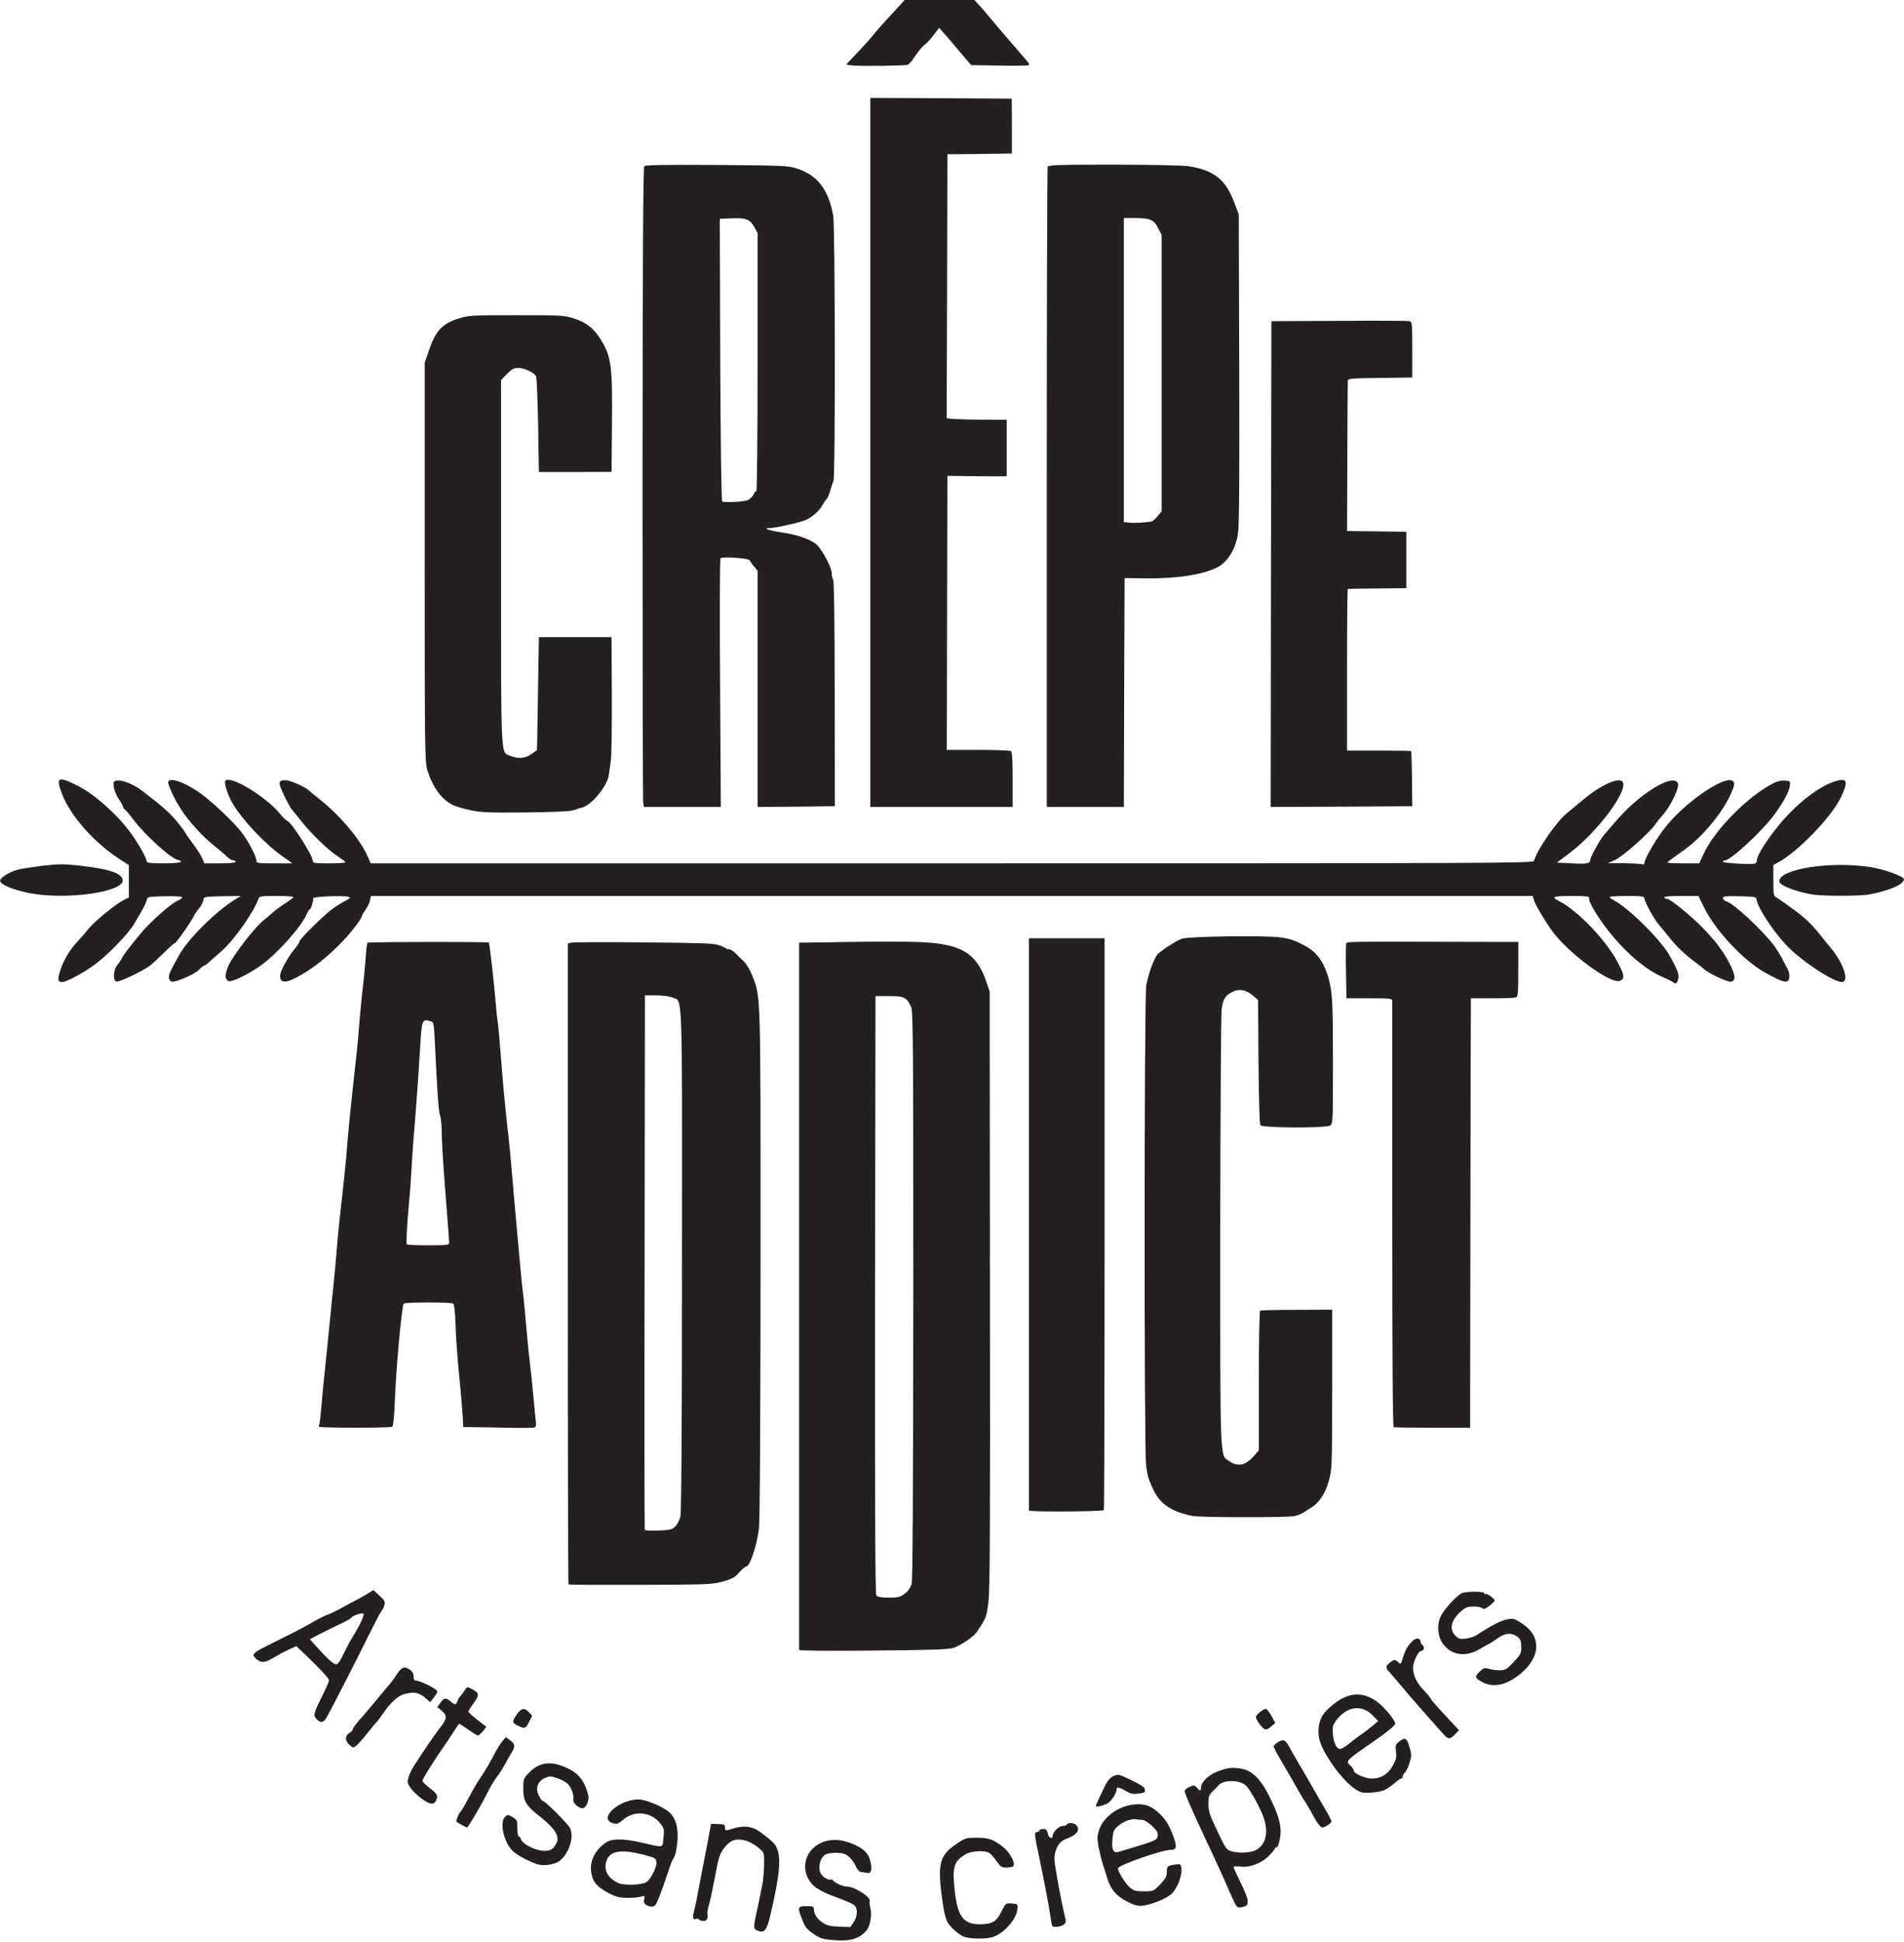 <svg xmlns="http://www.w3.org/2000/svg" viewBox="0 0 1284 1309"><g stroke="none" stroke-width="1" fill="none" fill-rule="evenodd"><g fill="#242021"><path d="M562.2 1307.9c-6.9-.5-9-1.1-13.2-3.9-3-1.9-5.7-4.5-6.5-6.4-5.1-12-5.1-12.6 1.4-12.6 4.3 0 5 .3 5 2 0 3.3 2 6.4 5.7 9 2.9 2 5.1 2.6 11.2 2.8l7.6.3 2.3-3.3c2.5-3.8 2.9-9 .8-11-1.4-1.5-4.9-3-16.5-7.3-4-1.5-8.9-4.1-10.8-5.8-8.7-7.7-8.3-20.5 1-27.3 7.2-5.3 17-5.4 27.4-.2 5.7 2.8 8.3 5.8 9.4 10.8 1.3 5.6.4 8.4-2.4 7.6-1.2-.3-3-.6-3.9-.6-1 0-2.4-1.4-3.2-3.2-1.8-4-4.4-7.1-7.3-8.7-3.1-1.6-11.5-1.4-14 .4-3 2.1-4.5 7.7-3.1 11.6 1 2.8 4.9 5.5 7.2 5 .5-.1 1.2.2 1.5.6 1.3 1.7 6.7 4.1 9.3 4.1 5.1-.1 16.4 7.2 15.4 9.8-.3.7 0 2.9.5 4.9 1.2 4.4-.3 12.4-2.9 15.2-4.9 5.4-10.9 7.1-21.9 6.2z"/><path d="M650 1305.6c-1.9-.7-5.3-3.2-7.6-5.5-4.6-4.7-5.4-7.2-7.5-23.4-2.6-20.3-.9-26.2 9.9-33.5 6-4.1 6.7-4.3 13.5-4.3 8.5 0 10.9.8 17.5 5.7 4.9 3.7 9.1 11 7.6 13.4-.3.5-2.4 1-4.5 1-3.5 0-4.2-.5-7-4.5-1.7-2.5-3.9-4.9-5-5.5-3.3-1.8-12.2-1.2-15.9 1.1-7.8 4.7-8.9 8.5-7.2 24.3 2 18 6 23.1 17.8 22.8 7.8-.2 10.3-1.8 13.7-8.5 2.9-5.8 2.9-5.8 7-5.5 4 .3 4.1.4 3.8 3.7-.5 7-9.4 16.9-17.2 19.1-4.7 1.3-14.7 1.1-18.9-.4z"/><path d="M511.7 1301.8c-3.5-1.2-3.7-2.2-2.2-9.3 1.3-5.8 1.7-7.6 4.4-21 .7-3.3 1.3-9.7 1.4-14.3.1-7.9 0-8.3-2.9-10.8-7.7-6.8-16.6-8.2-21.3-3.6-4.9 4.8-6.1 7.4-8.1 18.2-2.8 14.4-4.2 21-5.3 24.6-.5 1.8-.8 3.6-.7 4 .6 3.6-.2 5.4-2.5 5.4-1.4 0-2.7-.4-3.1-1-.3-.5-1.2-.7-1.9-.4-2.1.8-2.6-.9-1.6-4.7.5-1.9 1.1-4.5 1.4-5.9.7-3.8 4.5-23.8 7.6-39.5l2.6-14 3.5.1c5.7.2 5.9.3 5.9 2.4 0 2.4.1 2.4 6.5.4 6.5-2 12.3-1.1 17.2 2.6 8.5 6.4 9.4 7.3 11 10.3 3.3 6.5 2.4 18-3.9 45-2.4 10.5-4.1 12.9-8 11.5z"/><path d="M709.6 1298.3c-.3-.5-.8-3.3-1.2-6.3-.9-6.5-4.4-24.7-7.9-41.5-3-13.8-3.1-15.5-1.1-15.5.8 0 1.5-.4 1.5-1 0-.5 1.1-1 2.5-1 2 0 2.7.6 3.2 3 .5 3 3.3 4.3 3.3 1.6 0-2.5 4.1-6.6 6.5-6.6 1.3 0 2.7-.4 3-1 .9-1.5 5.1-1.2 6.5.4 2.8 3.5.3 6.7-7.7 9.6-4.5 1.7-7.7 8.3-7 14.8.5 5.4 4.9 29.3 6.8 36.5 1 4.3 1 4.9-.7 6.2-2 1.5-7 2-7.7.8z"/><path d="M438.4 1285.2c-3.4-.7-4.7-2.4-4-5 .6-2.3.4-2.4-2.2-1.6-1.5.5-5.8.9-9.4.8-5.4-.1-7.6-.7-12.9-3.5-7-3.8-9.7-6.8-10.9-12.1-1.9-8.2 1.6-16.1 9.5-21.6 3.9-2.8 11.7-2.9 23.9-.1 16 3.6 14.2 4 15-3 .6-5.7.5-6.4-1.9-9.6-6.3-8.2-17.9-9.4-25.6-2.5-2.6 2.3-3.9 2.8-5.9 2.3-12.1-2.9 4.7-17.6 18.3-16.1 3.9.5 12.2 3.8 17.1 7 5.1 3.3 7.7 9.3 7.6 17.7-.1 6.2-1.6 14.1-3 15.1-.4.3-1.9 4.1-3.3 8.5-4.6 13.8-7.7 21.9-9 23-.7.7-2.2 1-3.3.7zm-2.5-16.4c2.9-1.8 7.2-10.4 6.8-13.5-.3-2.6-.9-2.9-8.8-5-14.6-3.7-22.1-2.7-24.6 3.4-2.7 6.3.3 12.4 7.6 15.7 4 1.8 15.7 1.4 19-.6z" fill-rule="nonzero"/><path d="M832.6 1282.8c-.9-1.8-3.2-6.9-5.1-11.3-1.8-4.4-6.8-15.2-10.9-24-4.2-8.8-8.2-17.6-9.1-19.5-.9-1.9-3.1-7-5.1-11.4-1.9-4.3-3.5-8.5-3.5-9.2 0-.8 1.5-2 3.3-2.8 2.9-1.3 3.4-1.2 4.9.5 2 2.3 2.8 2.4 2.8.2 0-3.7 4.5-8.3 10.5-10.8 6.9-2.8 10.2-3.3 16.7-2.2 7.5 1.3 13.4 7.3 19.6 20.1 6.4 13.1 7.9 19.9 6.3 27.9-.7 3.1-1.7 5.5-2.2 5.2-.5-.4-.9-.2-.9.3s-1.7 2.7-3.8 4.9c-5 5.3-13.4 8.5-19.7 7.6-2.5-.3-4.5-.2-4.5.3 0 .6 2.3 5.6 5.1 11.3 5.4 11 5.8 14.4 1.7 15.5-3.8 1-4.4.7-6.1-2.6zm13.9-35.4c7.7-3.7 9.5-13.3 4.7-24.6-3.5-8.1-8.6-16.8-11.1-19.2-4.4-3.9-15.2-3.9-18.4 0-.7.8-2.5 2.7-4 4.1-2.4 2.3-2.8 3.4-2.8 8.3 0 5 .8 7.5 6 18.3 5.4 11.5 6.2 12.7 9.2 13.6 5.2 1.5 12.7 1.2 16.4-.5z" fill-rule="nonzero"/><path d="M759.9 1281.8c-7-3.6-10.9-8.1-13.1-15.3-.6-2.2-2-6.5-3-9.5s-2.3-8.5-3-12.1c-1-5.6-.9-7.3.5-11.5 2.8-8.5 12.8-15.8 23.1-16.9 7.3-.8 12 .8 17.3 5.9 4.8 4.5 7 8.3 10 16.8 2.1 5.9 1.6 7.8-2 7.8-5.9 0-35.8 10.4-35.8 12.5 0 2.1 4.8 10 7.6 12.5 3.1 2.7 4.2 3 9.9 3 6.4 0 6.5 0 11-4.7 3.7-3.9 4.5-5.4 4.5-8.5 0-3.9.5-4.3 7-5 2.2-.3 2.5.1 2.8 3 .5 4.7-2.7 13-6.4 16.7-3.4 3.3-13.5 7.5-19.8 8.2-3.2.4-5.5-.3-10.6-2.9zm1.5-35.5c18-5.4 19-5.9 19.3-8.7.3-2.2-.6-3.6-3.8-6.7-2.2-2.1-5.1-3.9-6.3-4-1.2 0-3.1-.2-4.2-.4-3.2-.7-8.8 1.3-12.3 4.4-3 2.5-3.4 3.6-3.9 9-.7 6.9.6 9.5 4.1 8.5 1.2-.3 4.4-1.3 7.1-2.1z" fill-rule="nonzero"/><path d="M362.9 1256.9c-4.9-1.4-13.6-5.9-16.6-8.6-6.4-5.7-9.8-19.8-5.6-23.6 1.6-1.5 2-1.5 5 .3s3.2 2.4 3.2 7.5c0 3 .4 5.5.9 5.5s1.3.9 1.6 2c.9 2.9 8.5 7 14.1 7.6 5.4.5 7.4-.5 9.8-5.1 2.3-4.4-1.1-9.9-10.7-17.5-10.1-7.9-11.7-10.6-11.7-19.3 0-6.6.1-6.8 4.3-11.1 6.7-6.6 13.9-7.6 24.1-3.2 6.7 2.8 10.6 6.5 13.2 12.3 1.3 3.1 2.4 6.6 2.4 7.9 0 3.5-2.1 7.4-4 7.4-2.9 0-6.9-3.8-6.3-5.9.7-2.8-1.4-8.5-4-10.8-1.2-1.1-4.4-2.8-7-3.6-4.5-1.5-5.1-1.5-8.5.1-4.7 2.2-6.2 7.1-3.6 11.9.9 1.8 2 3.3 2.4 3.3 1.7 0 17.4 15.8 18.7 18.7 2.6 6.3-1.1 17.3-7.4 21.9-3.1 2.3-10.4 3.5-14.3 2.3z"/><path d="M311.4 1230.2c-1.6-.9-3.2-1.8-3.4-1.9-.7-.4.9-5.2 2.3-6.6.8-.7 3.5-5.4 6.1-10.3 2.5-4.9 6.3-11.3 8.4-14.2 2-3 5.5-8.8 7.7-13 2.1-4.2 5-8.9 6.3-10.4l2.3-2.7 2.9 2.1c3.5 2.6 3.6 4.2.7 8.8-1.2 1.9-3.2 5.5-4.5 8-1.4 2.5-3.7 6.1-5.2 8-1.5 1.9-4.2 6.4-6 10-3.9 8-13.3 24-14.1 24-.3 0-1.8-.8-3.5-1.8z"/><path d="M886.3 1225.3c-2-3.8-4.4-7.9-5.3-9.3-1-1.4-3.4-5.4-5.5-9-2-3.6-4.1-7.2-4.5-8-.5-.8-3.4-5.8-6.5-11.1-3.1-5.2-5.6-10-5.6-10.5.1-1.5 4.9-4.6 6.7-4.2 1 .2 2.4 1.7 3.2 3.3.9 1.7 4.1 7.3 7.1 12.5 3.1 5.2 7.6 12.9 9.9 17 5.1 9 5.2 9.1 9.1 15.7 1.6 2.9 3 5.7 3 6.2 0 1.2-4.5 4.1-6.4 4.1-.8 0-3.2-3-5.2-6.7z"/><path d="M739.2 1216.7c.3-.8 2.3-5.2 4.4-9.6 3-6.3 4.5-8.4 7.1-9.7 3.3-1.5 3.5-1.5 12.3 2.7 4.9 2.3 8.9 4.8 8.9 5.6 0 .7.1 1.6.3 2.1.1.4-1.8 1-4.3 1.3-3.7.5-5.3.2-8.6-1.7-4.8-2.8-6.4-3-6.4-.8 0 2.7-4.1 8.5-6.7 9.5-5.5 2.1-7.7 2.3-7 .6z"/><path d="M285.4 1213.3c-5.7-4-10.4-9.4-10.5-12.1 0-2.3 1.9-7 4.2-10.7 7.9-12.2 14.5-21.8 17.3-25.3 5.1-6.3 5.4-8.6 1.6-11.8l-3.1-2.6 2.1-2.9c2.4-3.4 3.8-3.6 6.9-.9 2.9 2.5 3.7 2.5 4.5 0 .3-1.1 1.2-2.6 1.8-3.2.7-.7 2-2.5 3-4.1 1.7-2.6 1.9-2.7 4.6-1.3 5.5 2.9 5.7 4 1.7 9.6-2 2.7-3.6 5.4-3.6 5.8 0 .5 2.7 3 6 5.6l6.1 4.7-2.3 2.9c-1.3 1.6-2.7 2.9-3.3 2.9-.5.1-3.5-1.7-6.8-4-3.2-2.3-6-4-6.1-3.8-.2.2-2.1 3.1-4.3 6.4-2.1 3.3-4.8 7.4-6 9-6.5 9.3-14.3 21.8-14.3 22.9 0 .8 2.3 3.1 5 5.1 5.1 3.8 5.8 5.2 4 8.6-1.5 2.6-3.8 2.4-8.5-.8z"/><path d="M918.4 1208.3c-5.6-1.5-13.9-9.7-21.1-20.6-6.6-10-8.7-15.9-8.1-22.5.7-6.9 3-10.7 9.9-16.2 10.7-8.6 20.7-8.9 30.7-.9 4.6 3.7 11.1 11.8 11.1 13.8 0 1.2-5.4 5.7-13.9 11.6-20 13.8-19.8 13.6-16.1 17 1.1 1 2 2.3 2 3 0 2.1 7.6 5.5 12.2 5.5 6.2 0 10.8-2.8 14.1-8.6 2.3-4.1 2.7-5.7 2.2-9.6-.5-4.1-.3-4.8 2.1-6.7 4.1-3.2 5.2-2.6 7 3.6 1.5 5.3 1.5 6 0 10.9-.9 2.8-2.3 5.7-3.1 6.4-.8.7-1.5 1.9-1.5 2.6 0 .8-.4 1.4-1 1.4-.5 0-2.7 1.5-4.7 3.3-2.1 1.8-5.1 3.8-6.6 4.5-3.3 1.4-12.3 2.3-15.2 1.5zm-8.9-32.6c2.1-1.8 5.9-4.7 8.4-6.4 2.5-1.7 6.1-4.5 8-6.1l3.5-3-3.5-3.6c-6.8-7.1-15.9-6.7-23 1-2.2 2.4-4.1 5.4-4.1 6.6-.5 7.9 1.8 14.8 4.9 14.8 1 0 3.6-1.5 5.8-3.3z" fill-rule="nonzero"/><path d="M235 1175.6c-2.6-2.8-2.2-5.9 1-7.6 1-.6 1.9-1.6 1.9-2.3 0-.7 2.8-4.4 6.3-8.3 3.4-3.9 7.8-9.1 9.7-11.4 1.9-2.4 5.1-6.2 7-8.4 2-2.3 4.4-5.4 5.4-6.9 4.4-7 6-7.8 10.1-5.1 1.7 1.1 2.5 2.6 2.5 4.5 0 2.1.5 2.9 1.8 2.9 2.8 0 14.2 5.8 14.2 7.2 0 .7-1.1 2.7-2.4 4.3l-2.4 3-2.4-2.1c-4.9-4.5-8.2-5.2-15.3-3.3-4 1.1-9.6 6.2-14 12.9-1.2 1.9-3.1 4.4-4.1 5.5-1.1 1.1-3.7 4.3-5.8 7-5.5 6.9-8.9 10.4-10.2 10.5-.6 0-2.1-1.1-3.3-2.4z"/><path d="M973.2 1168.8c-1.6-1.7-6.4-7.2-10.8-12.1-4.4-5-9.7-11.1-11.9-13.6-5.9-7.1-11.9-14.1-13.8-16.2-2.4-2.5-2.3-3.7.5-6 2.7-2.3 3.6-2.3 5.8-.3 1.6 1.5 1.8 1.3 3-2.8 1.5-5.1 3.4-8.5 6.5-11.5 2.3-2.3 5.4-2.2 5.4.2 0 .7.6 1.8 1.4 2.5 1.7 1.4 1 4-1.1 4-1.7 0-5.2 7.4-5.3 11 0 5.2 2.2 10.1 7 15.2 2.8 2.9 5 5.6 5 6 0 .5 4.3 5.4 9.5 11l9.5 10.2-2.7 2.8c-3.4 3.6-4.7 3.5-8-.4z"/><path d="M849.7 1162.6c-1.6-1.9-2.8-4.2-2.8-5 0-1.5 5-5.6 6.8-5.6.6 0 2.2 2.1 3.7 4.7l2.6 4.8-2.6 2.2c-3.5 3.1-4.5 2.9-7.7-1.1z"/><path d="M349.2 1163.3c-4-2-4-2.6-.7-7.5 3.1-4.4 5.2-4.8 8.2-1.5l2.2 2.3-2.1 4.2c-2.3 4.6-2.9 4.8-7.6 2.5z"/><path d="M213.7 1159.1c-2.6-2.6-2.3-4 3.2-15 2.8-5.5 5-10.6 5-11.3 0-1.3-6.9-8.7-16.9-18.2l-5.2-4.9-5.2 2.4c-2.8 1.3-7.6 3.9-10.6 5.7-5.7 3.3-7.9 3.4-11.3.4-3.5-3-2.5-3.9 11.7-10.9 15.5-7.7 18.3-9.1 26-13.5 4.4-2.5 9.1-4.9 10.5-5.3 1.4-.4 5.4-2.3 9-4.3 3.6-2 8.5-4.7 11-5.9 2.5-1.3 5.9-3.2 7.7-4.4l3.2-2 4 3.7c3.4 3 4 4.1 3.5 6.3-.4 1.4-1.2 3.3-2 4.1-.7.8-3.7 6.5-6.7 12.5-7.7 15.7-28 55.4-30.3 59.2-2.1 3.7-4 4.1-6.6 1.4zm18.1-44.4c1.9-3.9 4.6-9 6-11.2 5-8 8.1-14.9 7.3-15.7-.9-.9-7.7 1.5-8.4 2.9-.1.5-4.1 2.6-8.8 4.8-4.6 2.2-10.8 5.3-13.7 6.8l-5.2 2.8 4.2 4.7c7.7 8.5 11.8 12.2 13.5 12.2 1.1 0 2.9-2.5 5.1-7.3z" fill-rule="nonzero"/><path d="M999.7 1134c-5.1-2.7-5.4-3.6-2-7 2.7-2.6 3.3-2.8 6.3-2 1.9.6 5.2 1 7.4 1 3.7 0 4.7-.6 9.3-5.5 4.5-4.7 5.2-6 5.2-9.4 0-5.4-.7-6.9-4.2-8.7-3.7-1.9-7.5-1.2-12.7 2.7-2.3 1.6-4.3 2.9-4.5 2.9-.3 0-3.1 1.6-6.3 3.5-9.6 5.8-19.1 4.6-25-3.2-3.8-4.9-4.4-13.3-1.4-19.1 2.3-4.6 10.3-13.3 13.8-15.1 2.8-1.4 15.3-1.5 15.3 0 0 .5.4.8.9.5 1-.6 6.1 3.1 6.1 4.4 0 .5-1.6 2.1-3.5 3.6-2.7 2-3.9 2.4-4.7 1.6-.7-.7-3.3-1.2-6-1.2-3.9 0-5.4.6-8.3 3.1-6.9 6-8.3 12.2-3.9 16.6 2.3 2.2 3.1 2.5 7.2 1.9 2.5-.3 5.7-1.4 7.1-2.3 1.4-1 3.4-2.2 4.3-2.8 8.4-5.1 11.9-6.8 15.9-7.7 4.4-1 4.8-.9 10.2 2.5 13.4 8.6 13 22.6-.8 34-9.4 7.7-18.1 9.7-25.7 5.7z"/><path d="M538.9 1112.3V635.5l33.7-.5c18.6-.3 40.3-.3 48.3.1 27.6 1.3 37.6 7.4 44.3 26.9l2.2 6.5.2 201c.2 162.8 0 202.9-1.1 211-1.3 9.9-1.5 10.4-7.9 19.8-2.1 3.2-11 9.1-15.7 10.6-3.5 1.1-15.7 1.5-54.2 1.8-27.4.3-49.8.1-49.8-.4zm71.3-38c2.4-1.9 3.9-4.1 4.6-6.8.7-2.7 1-66.7 1.1-194.9 0-171.8-.1-191.1-1.6-194.1-2.9-6.2-4.6-7-14.8-7h-9.1l-.3 201.4c-.1 148 .1 201.7.9 202.7s3.5 1.4 8.4 1.4c6.3 0 7.6-.3 10.8-2.7z" fill-rule="nonzero"/><path d="M383.4 1068.1c-.3-.2-.5-97.5-.5-216.2V636l2.3-.5c1.3-.4 23.2-.5 48.8-.2 37 .3 47.2.6 50.6 1.8 2.3.8 4.5 1.8 4.9 2.2.4.4 1.5.7 2.4.7.9 0 2.8 1.2 4.3 2.8 1.4 1.5 3.9 3.9 5.5 5.4 1.6 1.5 4.2 5.8 5.6 9.5 5.8 14.7 5.6 7.8 5.6 192.9-.1 112.1-.4 173.5-1.1 180-1.2 10.5-6.1 25.4-8.4 25.4-.7 0-2.6 1.5-4.3 3.4-3.7 4.2-5.1 5-13.2 7.2-5.7 1.5-12.4 1.7-54.3 1.8-26.3.1-48 0-48.2-.3zm71.8-38.9c1.4-1.3 3-4.3 3.6-6.6.7-3 1.1-56.2 1.1-172.9.1-187.1.6-174.3-6.4-177.2-2.1-.9-6.7-1.5-11.1-1.5h-7.5l-.2 179.8c-.2 98.8-.1 180.1.1 180.5.2.5 4.3.7 9.1.5 7.6-.3 9.2-.6 11.3-2.6z" fill-rule="nonzero"/><path d="M804.4 1022c-14.6-2.9-22.4-8.3-26.9-18.3-3.3-7.4-3.5-8.2-4.6-15.6-1.4-9.4-1.3-316.1.1-323.8 1.6-8.6 5.7-19.6 8.2-21.6 4.9-4 12.8-8.9 15.9-9.9 4.7-1.6 55.8-2.3 66-.9 7.4 1 10.5 2.1 18 6.3 8.4 4.7 13.7 13.6 16.2 27.3 1.3 7.4 1.6 16.3 1.6 50.5 0 40.8 0 41.5-2 42.8-2.9 1.8-45.4 1.6-46.9-.2-.6-.7-1.1-17.1-1.3-42.9l-.3-41.6-3.5-3c-4.5-3.8-9-4.7-13.4-2.6-5.3 2.5-6.7 4.8-7.7 12.2-.4 3.7-.8 71.5-.9 150.5 0 157.9-.3 149.3 5.9 153.7 6 4.2 11.2 3.1 16.9-3.5l3.2-3.7v-46.8c0-25.7.4-47 .9-47.3.4-.3 11.6-.6 24.7-.6l23.9-.1v53.8c-.1 53.1-.1 53.9-2.4 62-2.3 8.2-6.6 14.6-11.7 17.6-1.2.7-3.3 2.1-4.8 3.1s-4.6 2.3-6.9 2.7c-5.3 1-62.9.9-68.2-.1z"/><path d="M693.9 1018.3V632.5h51v192.3c0 105.8-.2 192.8-.5 193.2-.7 1.1-50.5 1.3-50.5.3z"/><path d="M215.2 961.8c-.2-.5-.2-1.2.1-1.6.3-.4 1-6.6 1.6-13.8.6-7.1 1.3-14.7 1.6-16.9.2-2.2 1.5-15 2.9-28.5 1.3-13.5 2.9-29.2 3.5-35 .6-5.8 1.6-15.9 2.1-22.5s1.3-15.4 1.8-19.5c2.6-23.3 4.1-37.2 4.6-43 1-14 3.2-36.2 5.9-60.1.9-7.4 1.8-16.3 2.1-19.9 1-13.2 2.6-29.7 3.5-37.5.6-4.4 1.3-12.4 1.7-17.8.3-5.4.9-10 1.3-10.2 1-.6 81.1-.7 81.7-.1.6.5 3.9 30.1 4.8 42.1.3 3.9.8 8.6 1.1 10.5.6 3.3 1.2 10.7 3.3 37 1.1 13.7 2.9 31.4 4.2 42 .5 4.7 1.4 13.7 1.9 20 .5 6.3 1.4 16.2 1.9 22 1.2 13.3 2.8 31.1 4.2 46.5.6 6.6 1.5 15.2 2 19 .5 3.9 1.3 12.4 1.8 19 .6 6.6 1.3 14.3 1.6 17 2 17.3 2.5 22.2 3.5 33 .6 6.6 1.2 13.4 1.5 15.2.3 2.4-.1 3.3-1.3 3.7-.9.2-9.1.3-18.2.1-9.1-.2-19.4-.4-23-.4l-6.5-.1-.3-6.2c-.2-3.5-1.2-16-2.4-27.8s-2.3-27.6-2.5-35c-.3-8.8-.9-13.7-1.6-14.2-1.5-1-31.9-1-33.3 0-1.3.8-5.3 44.1-6.1 67-.4 9.4-1 15.5-1.7 16-1.5.9-48.7.9-49.3 0zM302.9 838c0-.8-.4-7.3-1-14.5-.6-7.1-1.7-21.8-2.5-32.5s-1.5-23.2-1.5-27.7-.5-9.4-1.1-11c-1-2.7-1.9-15.3-3.5-48.6-.7-14.2-.8-14.8-3-15.3-5.8-1.5-5.8-1.5-7.1 19.6-.6 10.7-1.7 26-2.3 34-.6 8-1.5 19.9-2.1 26.5-.5 6.6-1.1 16.3-1.4 21.5-.3 5.2-.9 14.2-1.5 20-1.4 15.4-2.1 28-1.6 28.8.2.4 6.8.7 14.5.7 11.9 0 14.1-.2 14.1-1.5z" fill-rule="nonzero"/><path d="M939.9 962.2c-.7-.3-1-47-1-142.5V675.3c0-2.3-.1-2.3-15.4-2.3H908l-.3-18.2c-.2-10.1-.1-18.6.2-19 .7-1 5.7-1.1 63.8-.9l52.2.1v18.4c0 15.8-.2 18.5-1.6 19-.9.3-8.1.6-16 .6h-14.4v8.8c-.1 4.8-.2 69.9-.3 144.7l-.2 136h-25.2c-13.9 0-25.8-.2-26.3-.3z"/><path d="M1128.4 662.2c-.6-.5-3.9-2.1-7.5-3.7-14.6-6.3-32.7-23.8-44.7-43-3.2-5.1-5-9.1-4.6-10.2.4-1-2.2-1.3-10.5-1.3-14 0-15.5.5-9.8 3.4 12.5 6.3 31.7 26.3 39.5 41.1 4.6 8.7 5 10.9 2 12.6-6 3.2-35.9-18.9-46.9-34.6-5.2-7.5-11-17.5-11.6-20.1l-.6-2.4H250.2l-.7 3c-.3 1.7-1.7 4.5-3 6.3-1.3 1.8-2.6 4-2.7 4.9-.5 2.1-8.9 12.7-14.5 18.2-9.2 9.2-17.1 15.5-26 20.7-10.1 5.9-14.4 6.1-14.4.7 0-3.1 5.3-12.8 10.2-18.6 1.5-1.8 2.8-3.8 2.8-4.5 0-1.4 15.5-16.8 21.5-21.4 2.3-1.7 6.2-4.3 8.9-5.7 4.3-2.3 4.5-2.6 2.4-3.1-3.8-.9-23.3-.1-23.4 1-.1 2.7-1.7 7.5-2.4 7.5-.4 0-1.3 1.5-2.1 3.3-3.3 8.1-19.7 26.5-30.7 34.4-9.1 6.5-20.2 11.8-22.1 10.6-2.5-1.6-2.5-4 0-10.1 2.4-6 17.5-25.7 23.1-30.2 1.7-1.4 4.7-3.9 6.6-5.6 1.9-1.8 5.9-4.7 8.8-6.5 2.9-1.9 5.3-3.7 5.4-4.1 0-.5-5.2-.8-11.5-.8-10.1 0-11.6.2-12.1 1.8-2.4 7.9-16.3 27.8-24.4 34.9-1.4 1.2-4.5 4-7 6.2-2.4 2.3-4.8 4.1-5.2 4.1-.4 0-2.1 1.3-3.7 2.9-3.3 3.3-16.2 8.7-18.5 7.8-.9-.4-1.6-1.7-1.6-3 0-2.1 1-4.3 6.9-14.8 6.1-11.1 24.9-29.7 38.2-37.8l3.4-2.1-12.5.2c-12.5.3-12.5.3-12.8 2.8-.2 1.3-1.5 3.8-2.9 5.4-1.4 1.7-2.9 3.9-3.4 5-1.4 3.3-12.9 19.6-12.9 18.4 0-.4-3.1 2.3-6.8 6-3.8 3.7-8.1 7.7-9.6 8.9-4.4 3.6-21.3 11.6-23 11-2.6-1-2.1-8 .8-11.4 1.2-1.5 2.5-3.4 2.7-4 .5-1.6 5.6-8.3 13.2-17.4 6.6-7.8 19.4-19.2 24.4-21.6 1.8-.8 3.3-1.9 3.3-2.4 0-.6-5.1-.8-11.7-.7-11.7.3-11.8.3-12.3 2.8-.3 1.4-2.1 5.1-4 8.3-1.9 3.2-3.9 6.6-4.5 7.6-3.7 6.3-16.2 19.4-25.6 26.7C57.7 655 45.1 662 42.2 662c-3.4 0-3.6-1.5-1.3-8.5 2.3-6.9 6.5-13.7 12.1-19.6 1.9-2 4.9-5.5 6.7-7.8 3.9-4.9 18-16.4 23.4-19.2l3.8-1.9v-21.8l-6.5-4.2c-17.1-11.1-33.1-29.3-38.6-43.8-4.3-11.5-2.8-12.2 10.8-5.4 10.9 5.5 25.7 18.6 34.8 30.7 5.5 7.4 11.5 17.9 11.5 20.1 0 1.1 2.5 1.4 11.5 1.4 10.7 0 14.6-1 9.3-2.4-4.9-1.2-22.2-17-29.8-27.1-2-2.8-4.4-5.6-5.3-6.4-1-.7-1.7-1.8-1.7-2.3 0-.6-1.3-3-3-5.4-1.6-2.4-3-6-3.2-8.1-.3-3.3 0-3.8 2-4.1 3.8-.6 11.7 2.6 17.4 7.1 14 10.7 19.1 15.3 23.8 21.2 2.7 3.4 5 6.5 5 6.8 0 .3 2.3 3.6 5 7.2 2.8 3.7 5.7 8.2 6.5 10.1l1.4 3.4h10.5c6.4 0 10.6-.4 10.6-1 0-.5-.7-1-1.6-1-.9 0-2.7-1-3.9-2.2-1.2-1.3-4.8-4.3-7.9-6.8-8.1-6.2-18-17-23.4-25.4-4.9-7.5-9.4-17.5-8.6-18.8 1.6-2.5 9.4 0 18.9 6.1 8.9 5.7 25.8 21.6 31.5 29.5 4.3 6 9 15.2 9 17.6 0 1.9.6 2 12.2 2h12.1l-7.1-5c-11.3-8-26.7-24.3-33.2-35.3-3.3-5.6-6-14-4.9-15.4 3.3-3.9 27.7 10.9 37 22.5 1.9 2.3 4.1 4.5 4.9 4.7 2.8 1 17 23.3 17 26.7 0 1.6 1 1.8 11 1.8 6.1 0 11-.3 11-.7-.1-.5-2.2-2.1-4.8-3.8-6.2-3.9-18.1-15.3-24.5-23.4-2.8-3.6-5.8-7.3-6.6-8.1-.8-.8-3.2-5.2-5.4-9.8-4.3-9-4.2-10.2 1.3-10.2 2.7 0 12.5 4.3 15 6.5.8.8 4.2 3.6 7.4 6.1 13.6 10.8 27 26.4 32.2 37.8l2.5 5.6h392c372.4 0 392-.1 392.5-1.7 2.1-7.5 15-26.2 22-32 2.2-1.7 7.5-6.2 11.9-9.8 11.9-9.9 24.5-15.2 26.1-11 2.7 7-18.2 34.4-36.8 48.2l-7.8 5.8 10.2.5c10.5.6 12 .2 12.4-2.5.4-2.5 5.4-11.6 8.7-16 1.8-2.2 6.5-7.7 10.6-12.3 16.7-18.5 38.7-30.8 39.9-22.3.5 3-5.8 15.5-10.1 20.2-1.8 2-4.3 5.1-5.6 7-4 5.7-21.7 21.3-26.8 23.6l-4.8 2.2h10.7c5.8.1 11.3.4 12.2.7 1 .4 1.6.1 1.6-.7 0-2.4 6-13.1 12.2-21.7 13.2-18.3 43.9-39.5 48-33.1.8 1.1.3 3.2-1.8 8-5.7 12.8-19.3 29.2-31.3 37.7-3.6 2.6-7 5-7.6 5.5-.5.4-1.9 1.4-3 2.2-1.8 1.3-.8 1.4 9.2 1.5h11.3l2.9-6.2c7.4-16.3 29.9-39 47.1-47.8 2.6-1.3 5.5-2 7.8-1.8 3.4.3 3.7.5 3.4 3.2-.5 4.2-4.7 12-10.8 20.1-8.7 11.6-29.3 30.5-33 30.5-.8 0-1.4.4-1.4.9 0 .9 18 2 21.4 1.3.9-.2 1.6-1.3 1.6-2.6 0-3.3 7.8-15.2 16.5-25.5 11.9-13.7 26-24.4 36.5-27.5 8-2.4 8.7.1 3.3 11.4-6.3 13-29.5 36.9-42.3 43.5l-3 1.6v10.4c0 9.7.1 10.5 2.2 11.6 1.2.7 6.3 4.2 11.3 7.9 8.7 6.4 12.6 10.3 19 18.4 1.7 2.1 4.4 5.5 6.1 7.5 8.7 10.2 12.9 23.1 7.6 23.1-6 0-28.3-14.9-37.8-25.2-9-9.7-18.8-24.8-19.6-29.9-.3-2.4-.5-2.4-11.5-2.7-9.4-.2-11.3 0-11.3 1.2 0 .8 1 1.8 2.3 2.2 5 1.5 24.1 19.2 32.2 29.9 1.6 2.2 4 6 5.3 8.5 1.2 2.5 2.9 5.6 3.7 7 .9 1.4 1.4 3.9 1.3 5.5-.5 5-3.4 4.4-16.5-2.9-14.8-8.3-33.9-28.9-41.4-44.6l-3.4-7h-11.8c-7.6 0-11.6.4-11.2 1 .3.6 1.2 1 2 1 1.9 0 15.8 11.2 23.5 19.1 8.7 8.9 13.7 15.5 18.3 24.1 4.2 8 4.6 12.1 1 12.6-2.3.3-15.2-5.7-18.2-8.6-1-.9-3.1-2.6-4.6-3.7-6.9-4.9-13.9-11.5-18.2-17-2.6-3.3-5.9-7.3-7.4-9-3.1-3.4-9.9-15.8-9.9-18 0-1.2-2-1.5-11.3-1.5-6.3 0-11.6.3-12 .6-.3.4.9 1.4 2.7 2.3 9.8 5 31.7 26.7 37.5 37.1 6.2 11 7 13.6 5.5 17.4-.7 1.8-1.5 2-2.9.8z"/><path d="M18.9 601.9C8.5 599.7.6 596.4.1 594c-.4-2.3 6.7-6.6 13-8 2.9-.6 10.5-1.7 16.7-2.5 9.7-1.1 13.4-1.1 23.5 0 19.4 2.2 27.6 4.7 29.3 9 3.3 8.6-37.8 14.7-63.7 9.4z"/><path d="M1221.4 602.9c-11.7-2.2-21.5-6.2-21.5-8.8 0-8.3 34.3-13.7 61.2-9.6 9.4 1.4 22.8 6.3 22.8 8.2 0 3.4-8.6 7.3-22.8 10.2-6.3 1.3-32.6 1.3-39.7 0z"/><path d="M316.8 546.1c-4.7-1-10-2.6-11.8-3.6-7.3-3.7-13.2-11.9-16.7-23-1.8-5.7-1.9-11.7-1.9-140.5V244.5l3.3-9.5c4.2-12.1 8.8-16.9 19.6-20.3 6.7-2.1 8.7-2.2 39.1-2.2 30.2 0 32.4.1 38.7 2.2 8.7 2.9 13.4 6.6 18.4 14.8 6.7 10.9 7.6 17.8 7.2 56.3l-.3 32.3-24.5.1h-24.5l-.5-31.3c-.3-17.3-.9-32.2-1.4-33.2-1.2-2.5-7.9-5.7-12.1-5.7-2.8 0-4.3.8-7.5 4.1l-4 4.1v123c0 136.3-.4 127.5 6.5 130.4 5.1 2.1 9.5 1.7 13.8-1.1 2-1.4 3.8-2.7 3.9-2.8.1-.1.4-17.3.7-38.2l.6-38h49l.2 39c.1 21.5-.2 41.5-.7 44.5-.4 3-1.1 7.4-1.4 9.8-1.2 7.5-12 20.4-18.3 21.7-1.5.4-4.1 1.2-5.8 1.8-1.9.7-14 1.2-32 1.4-25.1.2-30.1 0-37.6-1.6z"/><path d="M433.7 540.3c-.2-2.1-.4-99.1-.4-215.5.1-154.8.4-212 1.2-212.8.8-.8 14.6-1 49-.8 45.6.4 48.2.5 54.2 2.5 13.7 4.6 20.9 14 24.2 31.5 1.3 6.8 1.5 175.7.2 178.8-.5 1.4-1.6 4.5-2.3 7-.7 2.5-1.8 5-2.4 5.5-.7.6-1.9 2.4-2.8 4.1-2 3.8-7 8.2-11.6 10.1-4 1.7-20.4 5.3-24 5.3-5.2 0-.3 1.7 8.4 3 9.7 1.4 17 3.8 22.3 7.3 3.8 2.5 11.2 15.9 11.2 20.2 0 1.5.4 3.5 1 4.5.6 1.1 1 30.1 1 77.1l.1 75.4-26.1.3-26 .2V384.8l-2.4-2.9c-1.3-1.5-2.6-3.4-2.8-4.1-.5-1.5-18.4-2.8-19.8-1.4-.5.5-.6 37.6-.3 84.2l.5 83.4h-51.9l-.5-3.7zm70.5-203.1c1.5-.7 3.2-2.3 3.9-3.7.6-1.4 1.5-2.5 2-2.5.4 0 .8-39.1.8-87v-86.9l-2.4-4.3c-2.8-5.1-5.5-6-15.9-5.6l-7.2.3.3 95c.2 53.3.8 95.2 1.3 95.5 1.5 1 14.3.3 17.2-.8z" fill-rule="nonzero"/><path d="M586.9 305V66l47.7.2 47.7.3.1 18.5v18.5l-21.7.3-21.8.2-.2 88.8c-.2 48.8-.3 88.8-.3 88.9.1.7 8.5 1.1 23.3 1.2l17.2.1v38l-2.2.1c-1.3.1-10.3 0-20-.1l-17.8-.2-.2 89.6c-.1 49.3-.2 90.8-.2 92.4l-.1 2.7h21c11.6 0 21.6.4 22.3.8.9.6 1.2 5.6 1.2 19.3V544h-96V305z"/><path d="M705.9 329.1c0-118.2.3-215.6.6-216.5.5-1.4 5.2-1.6 44.3-1.6 24 0 46.6.5 50.3 1 17 2.5 25.3 8.8 30.9 23.7l3.4 8.8.3 103.5c.2 74.3 0 105.8-.8 111.5-1.5 10.5-7 19.4-14 23-10 5-27.8 7.7-49 7.4l-13.5-.2-.3 77.1-.2 77.2h-52V329.1zm71 22.3c.8-.3 2.6-1.9 4-3.7l2.5-3.1V158.4l-2.4-4.7c-2.9-5.6-5.5-6.7-15.7-6.7h-7.4v204.9l3.3.4c3.4.5 13.2-.1 15.7-.9z" fill-rule="nonzero"/><path d="M857.1 380.3l.3-163.8 45.5-.2c25-.2 46.4-.1 47.5.2 1.9.4 2 1.2 2 19.2v18.8l-21.7.3c-19.9.2-21.8.4-21.8 2-.1.9-.2 24.1-.3 51.4l-.2 49.8 20 .2 20 .3v38l-19.5.2c-10.7.1-19.7.2-20 .3-.3 0-.5 24.5-.5 54.5V506h21.4c11.8 0 21.6.1 21.8.4.2.2.5 8.6.6 18.7l.2 18.4-47.8.3-47.7.2.2-163.7z"/><path d="M575.7 44.2c-2.7-.2-4.8-.5-4.8-.8 0-.3 3.3-3.8 7.3-7.9 3.9-4.1 8.7-9.4 10.5-11.7 1.9-2.4 7.4-8.7 12.4-14l9-9.8h47l3 3.3c1.7 1.7 4.7 5.2 6.7 7.7 3.1 3.8 9.8 11.6 24.8 29 2.8 3.2 3 3.8 1.5 4.1-.9.2-9.9.3-20 .1l-18.2-.3-7.3-8.6c-3.9-4.7-8.8-10.4-10.8-12.6l-3.5-3.9-3.9 5.1c-2.2 2.9-5 5.8-6.2 6.6-1.2.8-3.8 4-5.9 7.1-2 3.1-4.3 5.8-5.1 6.1-1.5.6-29.2 1-36.5.5z"/></g></g></svg>